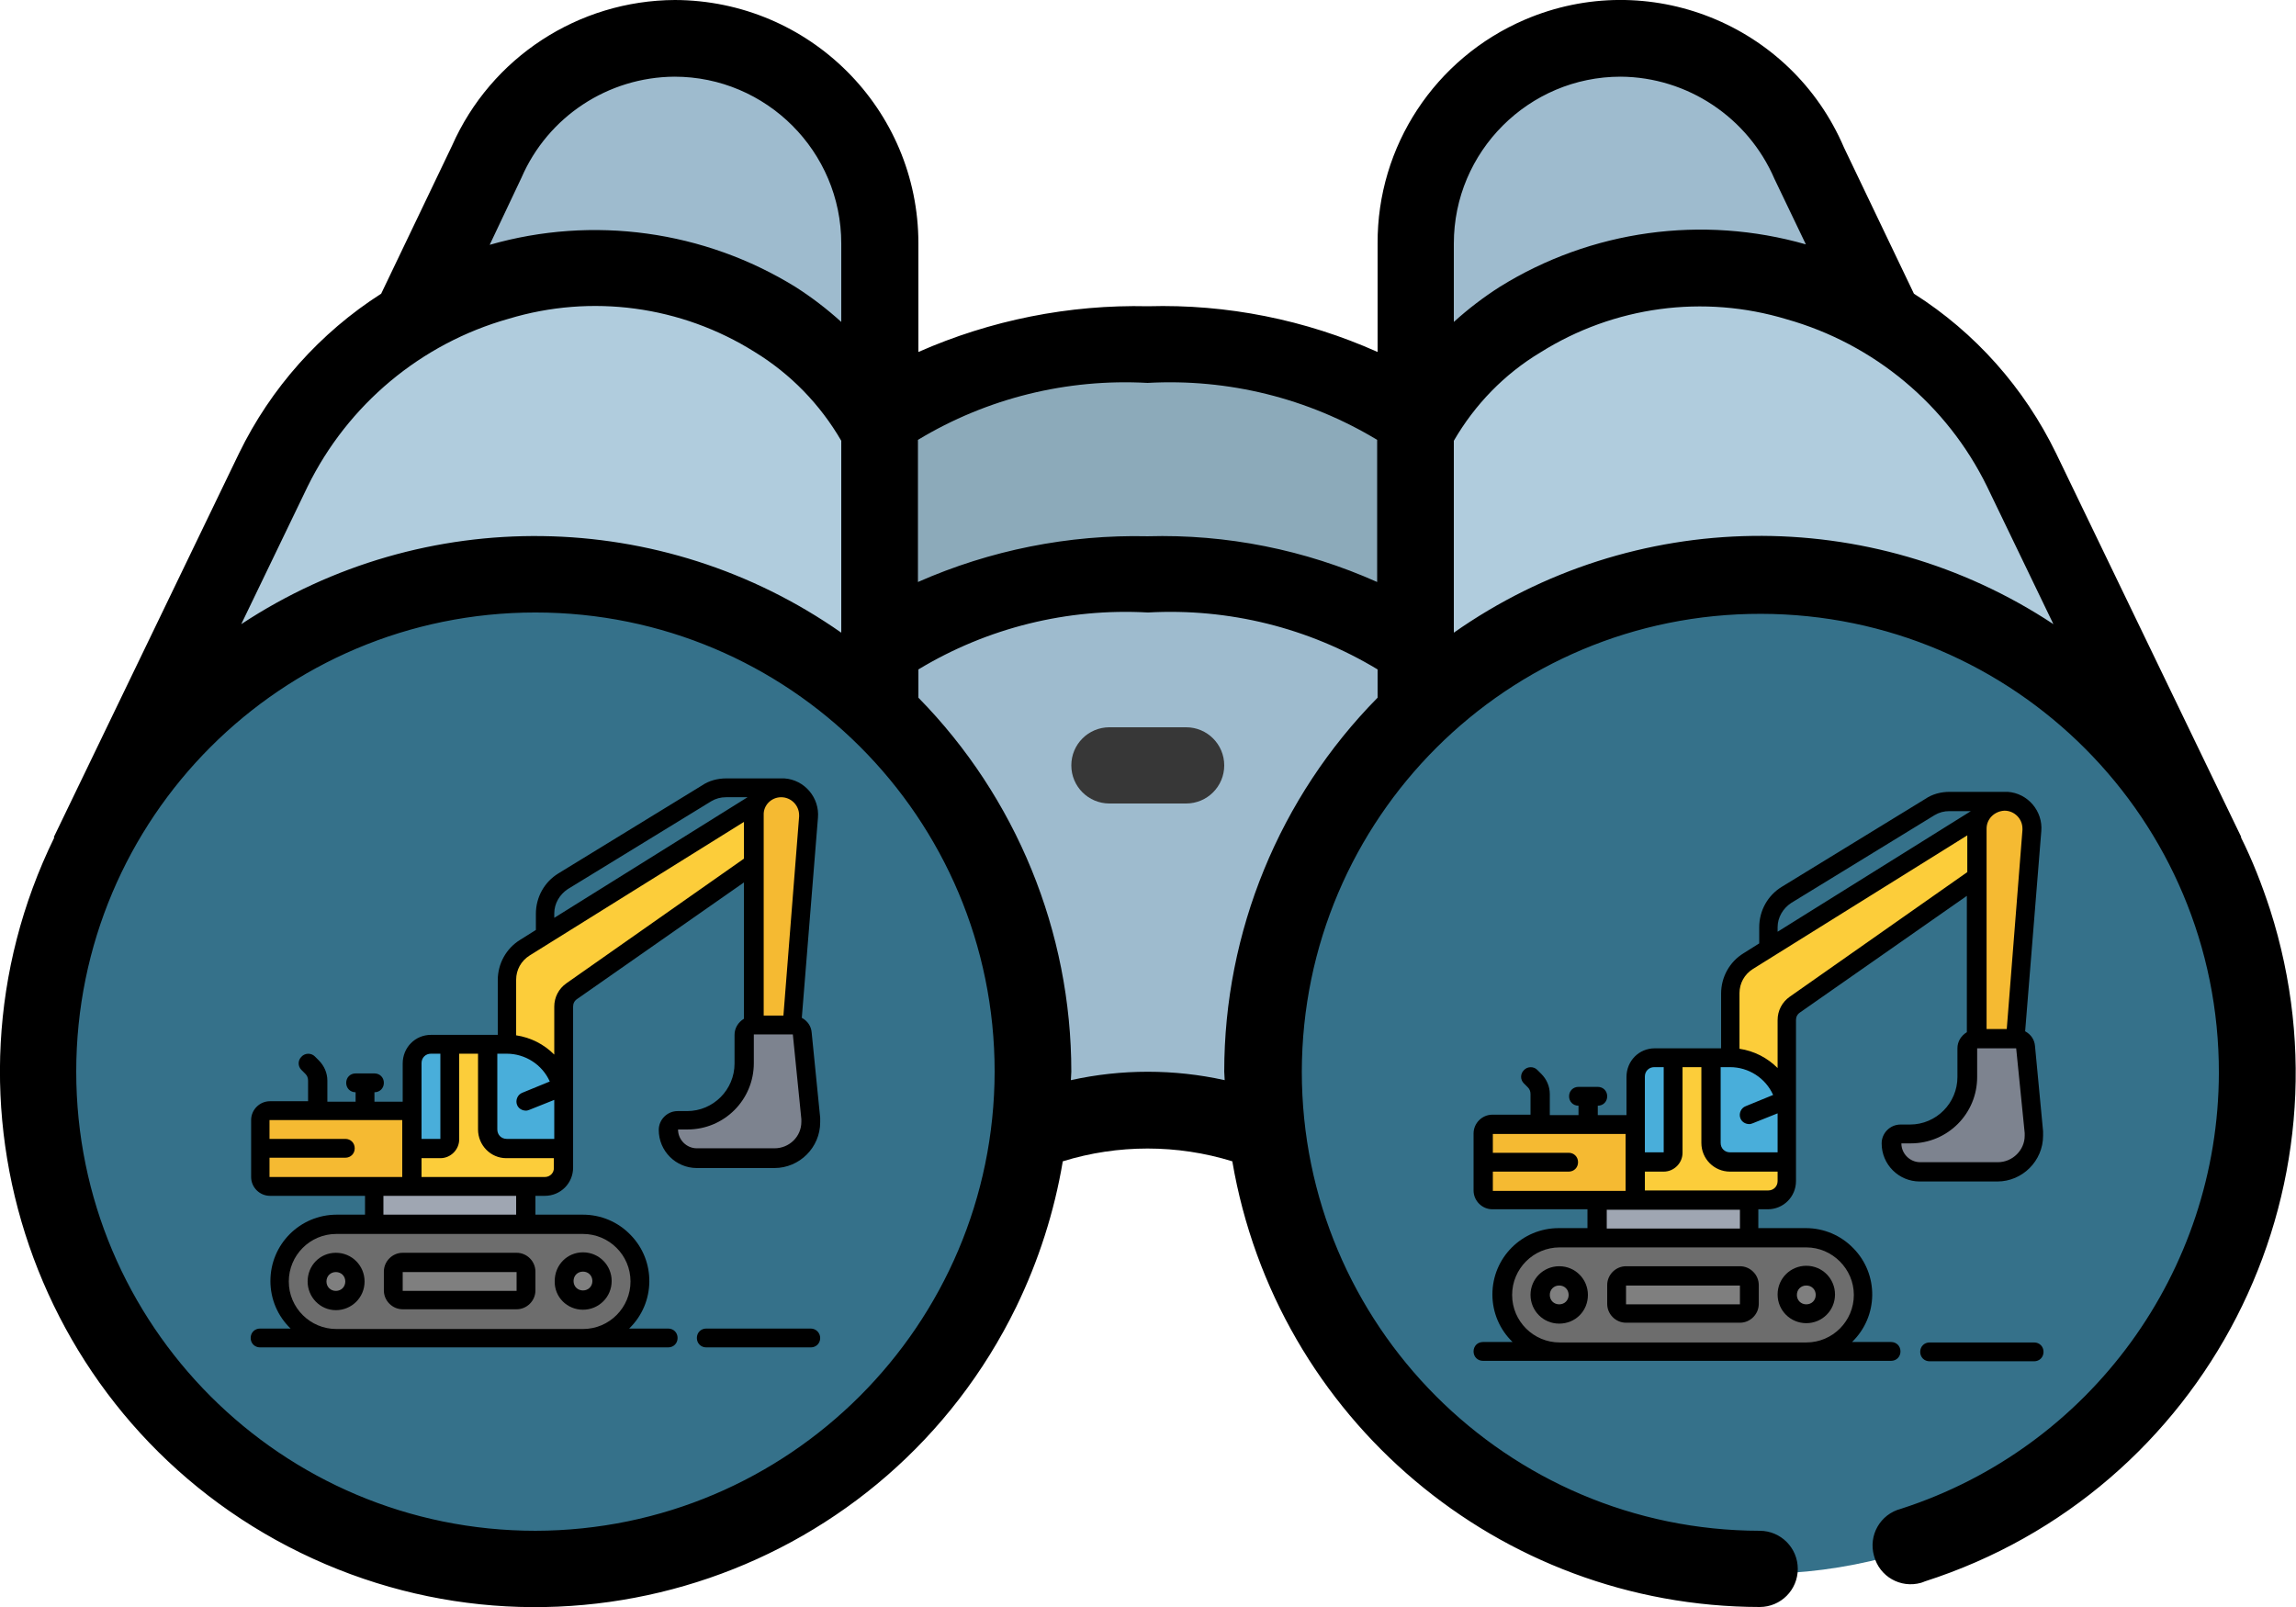 <?xml version="1.0" encoding="utf-8"?>
<!-- Generator: Adobe Illustrator 25.1.0, SVG Export Plug-In . SVG Version: 6.00 Build 0)  -->
<svg version="1.1" id="icons" xmlns="http://www.w3.org/2000/svg" xmlns:xlink="http://www.w3.org/1999/xlink" x="0px" y="0px"
	 viewBox="0 0 512 358.5" style="enable-background:new 0 0 512 358.5;" xml:space="preserve">
<style type="text/css">
	.st0{fill:#9EBBCE;}
	.st1{fill:#8CAABA;}
	.st2{fill:#B0CCDD;}
	.st3{fill:#5498C8;}
	.st4{fill:#35718A;}
	.st5{fill:#373737;}
	.st6{fill:#9FA6B2;}
	.st7{fill:#FCCD3A;}
	.st8{fill:#6D6D6D;}
	.st9{fill:#7F7F7F;}
	.st10{fill:#F5BA32;}
	.st11{fill:#7D838F;}
	.st12{fill:#49AEDA;}
</style>
<path class="st0" d="M324.2,119.5v51.2l-34.1,85.3l-7.7-3.3c-17-6.9-36-6.9-52.9,0l-7.7,3.3l-34.1-85.3v-51.2H324.2z"/>
<path class="st1" d="M196.2,145.1c0,0,17.1-17.1,59.7-17.1s59.7,17.1,59.7,17.1h8.5v-42.7l-8.5-8.5c0,0-17.1-17.1-59.7-17.1
	s-59.7,17.1-59.7,17.1l-8.5,8.5v42.7H196.2z"/>
<path class="st0" d="M91.7,71.4l16.8-35.2c7.6-16.4,23.9-27.1,42-27.6c25.3,0,45.7,20.5,45.7,45.7l0,0v48.1L91.7,71.4z"/>
<path class="st2" d="M196.2,159V96.2c-5.4-10.2-13.4-18.8-23.3-24.8C135.5,48.8,87,60.9,64.5,98.3c-1.3,2.1-2.4,4.3-3.5,6.5
	l-40.3,83.5l-1,2.1L196.2,159z"/>
<circle class="st3" cx="119.4" cy="239" r="110.9"/>
<circle class="st4" cx="119.4" cy="239" r="110.9"/>
<path class="st0" d="M420.2,71.4l-16.8-35.2c-7.3-16.7-23.8-27.5-42-27.6c-25.3,0-45.7,20.5-45.7,45.7l0,0v48.1L420.2,71.4z"/>
<path class="st2" d="M315.7,159V96.2c5.4-10.2,13.4-18.8,23.3-24.8c37.4-22.5,85.9-10.4,108.4,26.9c1.3,2.1,2.4,4.3,3.5,6.5
	l40.3,83.5l1,2.1L315.7,159z"/>
<circle class="st3" cx="392.5" cy="239" r="110.9"/>
<circle class="st4" cx="392.2" cy="240.1" r="110.9"/>
<path d="M499.8,186.7l-41.3-85.6c-7.1-14.6-18-26.9-31.7-35.6l-15.6-32.6C399.4,5.3,367.5-7.4,340,4.4c-20,8.6-32.9,28.2-32.8,49.9
	v24.2c-16.1-7.2-33.6-10.7-51.2-10.2c-17.6-0.4-35.1,3.1-51.2,10.2V54.3c0-30-24.3-54.2-54.3-54.3c-21.5,0.1-41,12.8-49.7,32.5
	L85,65.5c-13.6,8.7-24.6,21-31.7,35.6L12,186.7l0.1,0.1C-16.8,245.9,7.8,317.4,67,346.3c59.2,28.9,130.7,4.4,159.6-54.8
	c5-10.3,8.5-21.2,10.4-32.5c12.3-3.8,25.5-3.8,37.8,0c9.8,57.4,59.5,99.3,117.6,99.4c4.7,0,8.5-3.8,8.5-8.5s-3.8-8.5-8.5-8.5
	C336,341.3,290.3,295.5,290.3,239c0.1-56.5,45.9-102.2,102.4-102.1c56.5,0.1,102.2,45.9,102.1,102.4c-0.1,44.3-28.7,83.6-70.9,97.2
	c-4.6,1.2-7.3,5.9-6,10.5c1.2,4.6,5.9,7.3,10.5,6c0.3-0.1,0.6-0.2,0.8-0.3c62.7-20.1,97.1-87.2,77-149.9c-1.8-5.5-3.9-10.9-6.5-16.1
	L499.8,186.7z M361.4,17.1c14.9,0.1,28.4,9.1,34.3,22.8l7,14.6c-23.1-6.6-47.9-3.2-68.3,9.5c-3.6,2.3-7,4.9-10.2,7.8V54.3
	C324.2,33.8,340.9,17.1,361.4,17.1z M307.1,98.1v31.7c-16.1-7.2-33.6-10.7-51.2-10.2c-17.6-0.4-35.1,3.1-51.2,10.2V98.1
	c15.4-9.3,33.2-13.7,51.2-12.7C273.9,84.4,291.7,88.8,307.1,98.1z M116.3,39.6c5.9-13.6,19.3-22.4,34.1-22.5
	c20.5,0,37.2,16.7,37.2,37.2v17.5c-3.2-2.9-6.6-5.5-10.2-7.8C157,51.4,132.2,48,109.2,54.6L116.3,39.6z M113.4,71.1
	c18.5-5.6,38.5-2.9,54.9,7.4c8,4.9,14.6,11.7,19.3,19.8v42.8c-40-28-93-28.8-133.8-1.9l14.8-30.7C77.6,90.2,93.9,76.6,113.4,71.1z
	 M119.4,341.4C62.8,341.4,17,295.6,17,239s45.8-102.4,102.4-102.4S221.8,182.4,221.8,239C221.7,295.5,175.9,341.3,119.4,341.4z
	 M273,239c0,0.6,0.1,1.2,0.1,1.9c-11.3-2.5-23-2.5-34.3,0c0-0.6,0.1-1.2,0.1-1.9c0-31.2-12.3-61.2-34.1-83.4v-6.3
	c15.4-9.3,33.2-13.7,51.2-12.7c18-1,35.8,3.4,51.2,12.7v6.3C285.3,177.8,273,207.8,273,239z M324.2,141.1V98.3
	c4.7-8.1,11.3-14.9,19.3-19.7c16.4-10.3,36.4-13,54.9-7.4c19.5,5.5,35.8,19.1,44.7,37.3l14.8,30.7
	C417.2,112.3,364.2,113,324.2,141.1z"/>
<path class="st5" d="M264.5,162.2h-17.1c-4.7,0-8.5,3.8-8.5,8.5s3.8,8.5,8.5,8.5h17.1c4.7,0,8.5-3.8,8.5-8.5
	S269.2,162.2,264.5,162.2z"/>
<path class="st6" d="M82.1,262.5H116v12.7H82.1V262.5z"/>
<path class="st7" d="M111.8,232.8v-14.4c0-2.9,1.5-5.6,4-7.2l51.7-32.2l5.7,13.5h-6.4L126.3,221c-1.1,0.8-1.8,2.1-1.8,3.5v25.3
	L111.8,232.8z"/>
<path class="st8" d="M73.7,273.1h55c7,0,12.7,5.7,12.7,12.7l0,0c0,7-5.7,12.7-12.7,12.7h-55c-7,0-12.7-5.7-12.7-12.7l0,0
	C61,278.8,66.7,273.1,73.7,273.1z"/>
<circle class="st9" cx="73.7" cy="285.8" r="4.2"/>
<circle class="st9" cx="128.7" cy="285.8" r="4.2"/>
<path class="st9" d="M88.5,281.5h25.4c1.2,0,2.1,0.9,2.1,2.1v4.2c0,1.2-0.9,2.1-2.1,2.1H88.5c-1.2,0-2.1-0.9-2.1-2.1v-4.2
	C86.4,282.5,87.3,281.5,88.5,281.5z"/>
<path class="st10" d="M58.9,247.7h33.9l0,0v16.9l0,0H58.9c-1.2,0-2.1-0.9-2.1-2.1v-12.7C56.7,248.6,57.7,247.7,58.9,247.7z"/>
<path class="st7" d="M124.5,256.1v4.2c0,2.3-1.9,4.2-4.2,4.2H90.6v-8.5l8.5-23.3h8.5L124.5,256.1z"/>
<path class="st10" d="M166.8,228.6v-46.8c0-3.4,2.7-6.1,6.1-6.1c0,0,0,0,0,0c3.4,0,6.1,2.7,6.1,6.1c0,0.2,0,0.3,0,0.5l-3.7,46.3
	l-4.2,4.2L166.8,228.6z"/>
<path class="st11" d="M164.7,237.1v-6.4c0-1.2,0.9-2.1,2.1-2.1h8.7c1.1,0,2,0.8,2.1,1.9l1.9,18.9c0,0.3,0,0.5,0,0.8
	c0,4.5-3.6,8.1-8.1,8.1c0,0,0,0,0,0h-17.3c-3.5,0-6.4-2.8-6.4-6.4c0-1.2,0.9-2.1,2.1-2.1h2.1C159,249.8,164.7,244.1,164.7,237.1
	L164.7,237.1z"/>
<path class="st12" d="M124.5,245.5v10.6h-12.7c-2.3,0-4.2-1.9-4.2-4.2v-19.1h4.2c5,0,9.5,2.9,11.6,7.5c0.6,1.3,1,2.7,1.1,4.1
	C124.5,244.8,124.5,245.2,124.5,245.5z"/>
<path class="st12" d="M99.1,232.8V254c0,1.2-0.9,2.1-2.1,2.1h-6.4v-19.1c0-2.3,1.9-4.2,4.2-4.2H99.1z"/>
<g>
	<path d="M74.9,279.4c-3.5,0-6.3,2.8-6.3,6.4c0,3.5,2.8,6.4,6.3,6.4c3.5,0,6.4-2.8,6.4-6.4C81.3,282.3,78.5,279.4,74.9,279.4z
		 M74.9,287.9c-1.2,0-2.1-0.9-2.1-2.1s0.9-2.1,2.1-2.1c1.2,0,2.1,0.9,2.1,2.1S76.1,287.9,74.9,287.9z"/>
	<path d="M130,292.1c3.5,0,6.4-2.8,6.4-6.4c0-3.5-2.8-6.4-6.4-6.4c-3.5,0-6.3,2.8-6.3,6.4C123.6,289.3,126.5,292.1,130,292.1z
		 M130,283.6c1.2,0,2.1,0.9,2.1,2.1s-0.9,2.1-2.1,2.1c-1.2,0-2.1-0.9-2.1-2.1S128.8,283.6,130,283.6z"/>
	<path d="M89.8,279.4c-2.3,0-4.2,1.9-4.2,4.2v4.2c0,2.3,1.9,4.2,4.2,4.2h25.4c2.3,0,4.2-1.9,4.2-4.2v-4.2c0-2.3-1.9-4.2-4.2-4.2
		H89.8z M89.8,287.9v-4.2h25.4v4.2H89.8z"/>
	<path d="M181,230.3c-0.1-1.4-0.9-2.6-2.2-3.3l3.6-44.6c0.4-4.5-3-8.5-7.5-8.8c-0.2,0-0.4,0-0.7,0H162c-2,0-3.9,0.5-5.5,1.6
		l-32,19.6c-3.1,1.9-5,5.3-5,9v3.6l-3.5,2.2c-3.1,1.9-5,5.3-5,9v12.2H96.1c-3.5,0-6.3,2.8-6.3,6.4v8.5h-6.3v-2.1
		c1.2,0,2.1-0.9,2.1-2.1c0-1.2-0.9-2.1-2.1-2.1h-4.2c-1.2,0-2.1,0.9-2.1,2.1c0,1.2,0.9,2.1,2.1,2.1v2.1h-6.3V241
		c0-1.7-0.7-3.3-1.9-4.5l-0.9-0.9c-0.8-0.8-2.2-0.8-3,0.1c-0.8,0.8-0.8,2.1,0,2.9l0.9,0.9c0.4,0.4,0.6,0.9,0.6,1.5v4.6h-8.5
		c-2.3,0-4.2,1.9-4.2,4.2v12.7c0,2.3,1.9,4.2,4.2,4.2h21.2v4.2h-6.3c-8.2,0-14.8,6.6-14.8,14.8c0,4,1.6,7.8,4.5,10.6H58
		c-1.2,0-2.1,0.9-2.1,2.1c0,1.2,0.9,2.1,2.1,2.1h91c1.2,0,2.1-0.9,2.1-2.1c0-1.2-0.9-2.1-2.1-2.1h-8.7c5.9-5.7,6-15.1,0.3-20.9
		c-2.8-2.9-6.6-4.5-10.6-4.5h-10.6v-4.2h2.1c3.5,0,6.3-2.8,6.3-6.3v-35.9c0-0.7,0.3-1.3,0.9-1.7l37.2-26v30.4
		c-1.3,0.8-2.1,2.1-2.1,3.6v6.4c0,5.8-4.7,10.6-10.6,10.6h-2.1c-2.3,0-4.2,1.9-4.2,4.2c0,4.7,3.8,8.5,8.5,8.5h17.3
		c5.6,0,10.2-4.6,10.2-10.2c0-0.3,0-0.7,0-1L181,230.3z M174.2,177.8c2.2,0,4,1.8,4,4c0,0.1,0,0.2,0,0.3l-3.5,44.4h-4.4v-44.7
		C170.2,179.6,172,177.8,174.2,177.8L174.2,177.8z M123.6,203.7c0-2.2,1.2-4.2,3-5.4l32-19.6c1-0.6,2.1-0.9,3.3-0.9h4.8l-43.1,26.9
		L123.6,203.7z M94,237.1c0-1.2,0.9-2.1,2.1-2.1h2.1V254H94V237.1z M60.1,258.2h16.9c1.2,0,2.1-0.9,2.1-2.1s-0.9-2.1-2.1-2.1H60.1
		v-4.2h29.6v12.7H60.1V258.2z M140.6,285.8c0,5.8-4.7,10.6-10.6,10.6h-55c-5.8,0-10.6-4.7-10.6-10.6c0-5.8,4.7-10.6,10.6-10.6h55
		C135.8,275.2,140.6,279.9,140.6,285.8z M85.5,270.9v-4.2h29.6v4.2H85.5z M121.5,262.5H94v-4.2h4.2c2.3,0,4.2-1.9,4.2-4.2V235h4.2
		v16.9c0,3.5,2.8,6.4,6.3,6.4h10.6v2.1C123.6,261.5,122.7,262.5,121.5,262.5z M123.6,254H113c-1.2,0-2.1-0.9-2.1-2.1V235h2.1
		c4.1,0,7.9,2.4,9.6,6.2l-6.1,2.5c-1.1,0.4-1.6,1.7-1.2,2.7c0.3,0.8,1.1,1.3,2,1.3c0.3,0,0.5-0.1,0.8-0.2l5.5-2.2c0,0.1,0,0.2,0,0.2
		V254z M126.3,219.3c-1.7,1.2-2.7,3.1-2.7,5.2v10.7c-2.3-2.3-5.2-3.8-8.5-4.3v-12.4c0-2.2,1.1-4.2,3-5.4l47.8-29.8v8.2L126.3,219.3z
		 M172.7,256.1h-17.3c-2.3,0-4.2-1.9-4.2-4.2h2.1c8.2,0,14.8-6.6,14.8-14.8v-6.4h8.7l1.9,18.9c0,0.2,0,0.4,0,0.6
		C178.7,253.5,176,256.1,172.7,256.1L172.7,256.1z"/>
	<path d="M180.8,296.3h-23.3c-1.2,0-2.1,0.9-2.1,2.1c0,1.2,0.9,2.1,2.1,2.1h23.3c1.2,0,2.1-0.9,2.1-2.1
		C182.9,297.3,182,296.3,180.8,296.3z"/>
</g>
<path class="st6" d="M355.9,266.6h33.9v12.7h-33.9V266.6z"/>
<path class="st7" d="M385.6,237v-14.4c0-2.9,1.5-5.6,4-7.2l51.7-32.2l5.7,13.5h-6.4l-40.5,28.4c-1.1,0.8-1.8,2.1-1.8,3.5v25.3
	L385.6,237z"/>
<path class="st8" d="M347.5,277.2h55c7,0,12.7,5.7,12.7,12.7l0,0c0,7-5.7,12.7-12.7,12.7h-55c-7,0-12.7-5.7-12.7-12.7l0,0
	C334.8,282.9,340.5,277.2,347.5,277.2z"/>
<circle class="st9" cx="347.5" cy="289.9" r="4.2"/>
<circle class="st9" cx="402.5" cy="289.9" r="4.2"/>
<path class="st9" d="M362.3,285.7h25.4c1.2,0,2.1,0.9,2.1,2.1v4.2c0,1.2-0.9,2.1-2.1,2.1h-25.4c-1.2,0-2.1-0.9-2.1-2.1v-4.2
	C360.2,286.6,361.1,285.7,362.3,285.7z"/>
<path class="st10" d="M332.7,251.8h33.9l0,0v16.9l0,0h-33.9c-1.2,0-2.1-0.9-2.1-2.1v-12.7C330.5,252.8,331.5,251.8,332.7,251.8z"/>
<path class="st7" d="M398.3,260.3v4.2c0,2.3-1.9,4.2-4.2,4.2h-29.6v-8.5l8.5-23.3h8.5L398.3,260.3z"/>
<path class="st10" d="M440.6,232.8v-46.8c0-3.4,2.7-6.1,6.1-6.1c0,0,0,0,0,0c3.4,0,6.1,2.7,6.1,6.1c0,0.2,0,0.3,0,0.5l-3.7,46.3
	l-4.2,4.2L440.6,232.8z"/>
<path class="st11" d="M438.5,241.2v-6.3c0-1.2,0.9-2.1,2.1-2.1h8.7c1.1,0,2,0.8,2.1,1.9l1.9,18.9c0,0.3,0,0.5,0,0.8
	c0,4.5-3.6,8.1-8.1,8.1c0,0,0,0,0,0h-17.3c-3.5,0-6.4-2.8-6.4-6.4c0-1.2,0.9-2.1,2.1-2.1h2.1C432.8,253.9,438.5,248.2,438.5,241.2
	L438.5,241.2z"/>
<path class="st12" d="M398.3,249.7v10.6h-12.7c-2.3,0-4.2-1.9-4.2-4.2V237h4.2c5,0,9.5,2.9,11.6,7.5c0.6,1.3,1,2.7,1.1,4.1
	C398.3,249,398.3,249.3,398.3,249.7z"/>
<path class="st12" d="M372.9,237v21.2c0,1.2-0.9,2.1-2.1,2.1h-6.4v-19.1c0-2.3,1.9-4.2,4.2-4.2H372.9z"/>
<g>
	<path d="M347.7,282.4c-3.5,0-6.4,2.8-6.4,6.4c0,3.5,2.8,6.4,6.4,6.4s6.4-2.8,6.4-6.4C354.1,285.3,351.3,282.4,347.7,282.4z
		 M347.7,290.9c-1.2,0-2.1-0.9-2.1-2.1s0.9-2.1,2.1-2.1s2.1,0.9,2.1,2.1S348.9,290.9,347.7,290.9z"/>
	<path d="M402.8,295.1c3.5,0,6.4-2.8,6.4-6.4c0-3.5-2.8-6.4-6.4-6.4c-3.5,0-6.4,2.8-6.4,6.4C396.4,292.3,399.3,295.1,402.8,295.1z
		 M402.8,286.7c1.2,0,2.1,0.9,2.1,2.1s-0.9,2.1-2.1,2.1s-2.1-0.9-2.1-2.1S401.6,286.7,402.8,286.7z"/>
	<path d="M362.6,282.4c-2.3,0-4.2,1.9-4.2,4.2v4.2c0,2.3,1.9,4.2,4.2,4.2H388c2.3,0,4.2-1.9,4.2-4.2v-4.2c0-2.3-1.9-4.2-4.2-4.2
		H362.6z M362.6,290.9v-4.2H388v4.2H362.6z"/>
	<path d="M453.8,233.3c-0.1-1.4-0.9-2.6-2.2-3.3l3.6-44.6c0.4-4.5-3-8.5-7.5-8.8c-0.2,0-0.4,0-0.7,0h-12.2c-2,0-3.9,0.5-5.5,1.6
		l-32,19.6c-3.1,1.9-5,5.3-5,9v3.6l-3.5,2.2c-3.1,1.9-5,5.3-5,9v12.2h-14.8c-3.5,0-6.3,2.8-6.3,6.4v8.5h-6.4v-2.1
		c1.2,0,2.1-0.9,2.1-2.1c0-1.2-0.9-2.1-2.1-2.1H352c-1.2,0-2.1,0.9-2.1,2.1c0,1.2,0.9,2.1,2.1,2.1v2.1h-6.4V244
		c0-1.7-0.7-3.3-1.9-4.5l-0.9-0.9c-0.8-0.8-2.2-0.8-3,0.1c-0.8,0.8-0.8,2.1,0,2.9l0.9,0.9c0.4,0.4,0.6,0.9,0.6,1.5v4.6h-8.5
		c-2.3,0-4.2,1.9-4.2,4.2v12.7c0,2.3,1.9,4.2,4.2,4.2h21.2v4.2h-6.4c-8.2,0-14.8,6.6-14.8,14.8c0,4,1.6,7.8,4.5,10.6h-6.6
		c-1.2,0-2.1,0.9-2.1,2.1c0,1.2,0.9,2.1,2.1,2.1h91c1.2,0,2.1-0.9,2.1-2.1c0-1.2-0.9-2.1-2.1-2.1h-8.7c5.9-5.7,6-15.1,0.3-20.9
		c-2.8-2.9-6.6-4.5-10.6-4.5h-10.6v-4.2h2.1c3.5,0,6.3-2.8,6.3-6.3v-35.9c0-0.7,0.3-1.3,0.9-1.7l37.2-26v30.4
		c-1.3,0.8-2.1,2.1-2.1,3.6v6.4c0,5.8-4.7,10.6-10.6,10.6h-2.1c-2.3,0-4.2,1.9-4.2,4.2c0,4.7,3.8,8.5,8.5,8.5h17.3
		c5.6,0,10.2-4.6,10.2-10.2c0-0.3,0-0.7,0-1L453.8,233.3z M447,180.8c2.2,0,4,1.8,4,4c0,0.1,0,0.2,0,0.3l-3.5,44.4H443v-44.7
		C443,182.6,444.8,180.9,447,180.8L447,180.8z M396.4,206.8c0-2.2,1.2-4.2,3-5.4l32-19.6c1-0.6,2.1-0.9,3.3-0.9h4.8l-43.1,26.9
		V206.8z M366.8,240.1c0-1.2,0.9-2.1,2.1-2.1h2.1V257h-4.2V240.1z M332.9,261.3h16.9c1.2,0,2.1-0.9,2.1-2.1s-0.9-2.1-2.1-2.1h-16.9
		v-4.2h29.6v12.7h-29.6V261.3z M413.4,288.8c0,5.8-4.7,10.6-10.6,10.6h-55c-5.8,0-10.6-4.7-10.6-10.6c0-5.8,4.7-10.6,10.6-10.6h55
		C408.6,278.2,413.4,283,413.4,288.8z M358.3,274v-4.2H388v4.2H358.3z M394.3,265.5h-27.5v-4.2h4.2c2.3,0,4.2-1.9,4.2-4.2V238h4.2
		v16.9c0,3.5,2.8,6.4,6.4,6.4h10.6v2.1C396.4,264.6,395.5,265.5,394.3,265.5z M396.4,257h-10.6c-1.2,0-2.1-0.9-2.1-2.1V238h2.1
		c4.1,0,7.9,2.4,9.6,6.2l-6.1,2.5c-1.1,0.4-1.6,1.7-1.2,2.7c0.3,0.8,1.1,1.3,2,1.3c0.3,0,0.5-0.1,0.8-0.2l5.5-2.2c0,0.1,0,0.2,0,0.2
		V257z M399.1,222.3c-1.7,1.2-2.7,3.1-2.7,5.2v10.7c-2.3-2.3-5.2-3.8-8.5-4.3v-12.4c0-2.2,1.1-4.2,3-5.4l47.8-29.8v8.2L399.1,222.3z
		 M445.5,259.2h-17.3c-2.3,0-4.2-1.9-4.2-4.2h2.1c8.2,0,14.8-6.6,14.8-14.8v-6.4h8.7l1.9,18.9c0,0.2,0,0.4,0,0.6
		C451.5,256.5,448.8,259.2,445.5,259.2L445.5,259.2z"/>
	<path d="M453.6,299.4h-23.3c-1.2,0-2.1,0.9-2.1,2.1c0,1.2,0.9,2.1,2.1,2.1h23.3c1.2,0,2.1-0.9,2.1-2.1
		C455.7,300.3,454.8,299.4,453.6,299.4z"/>
</g>
</svg>
